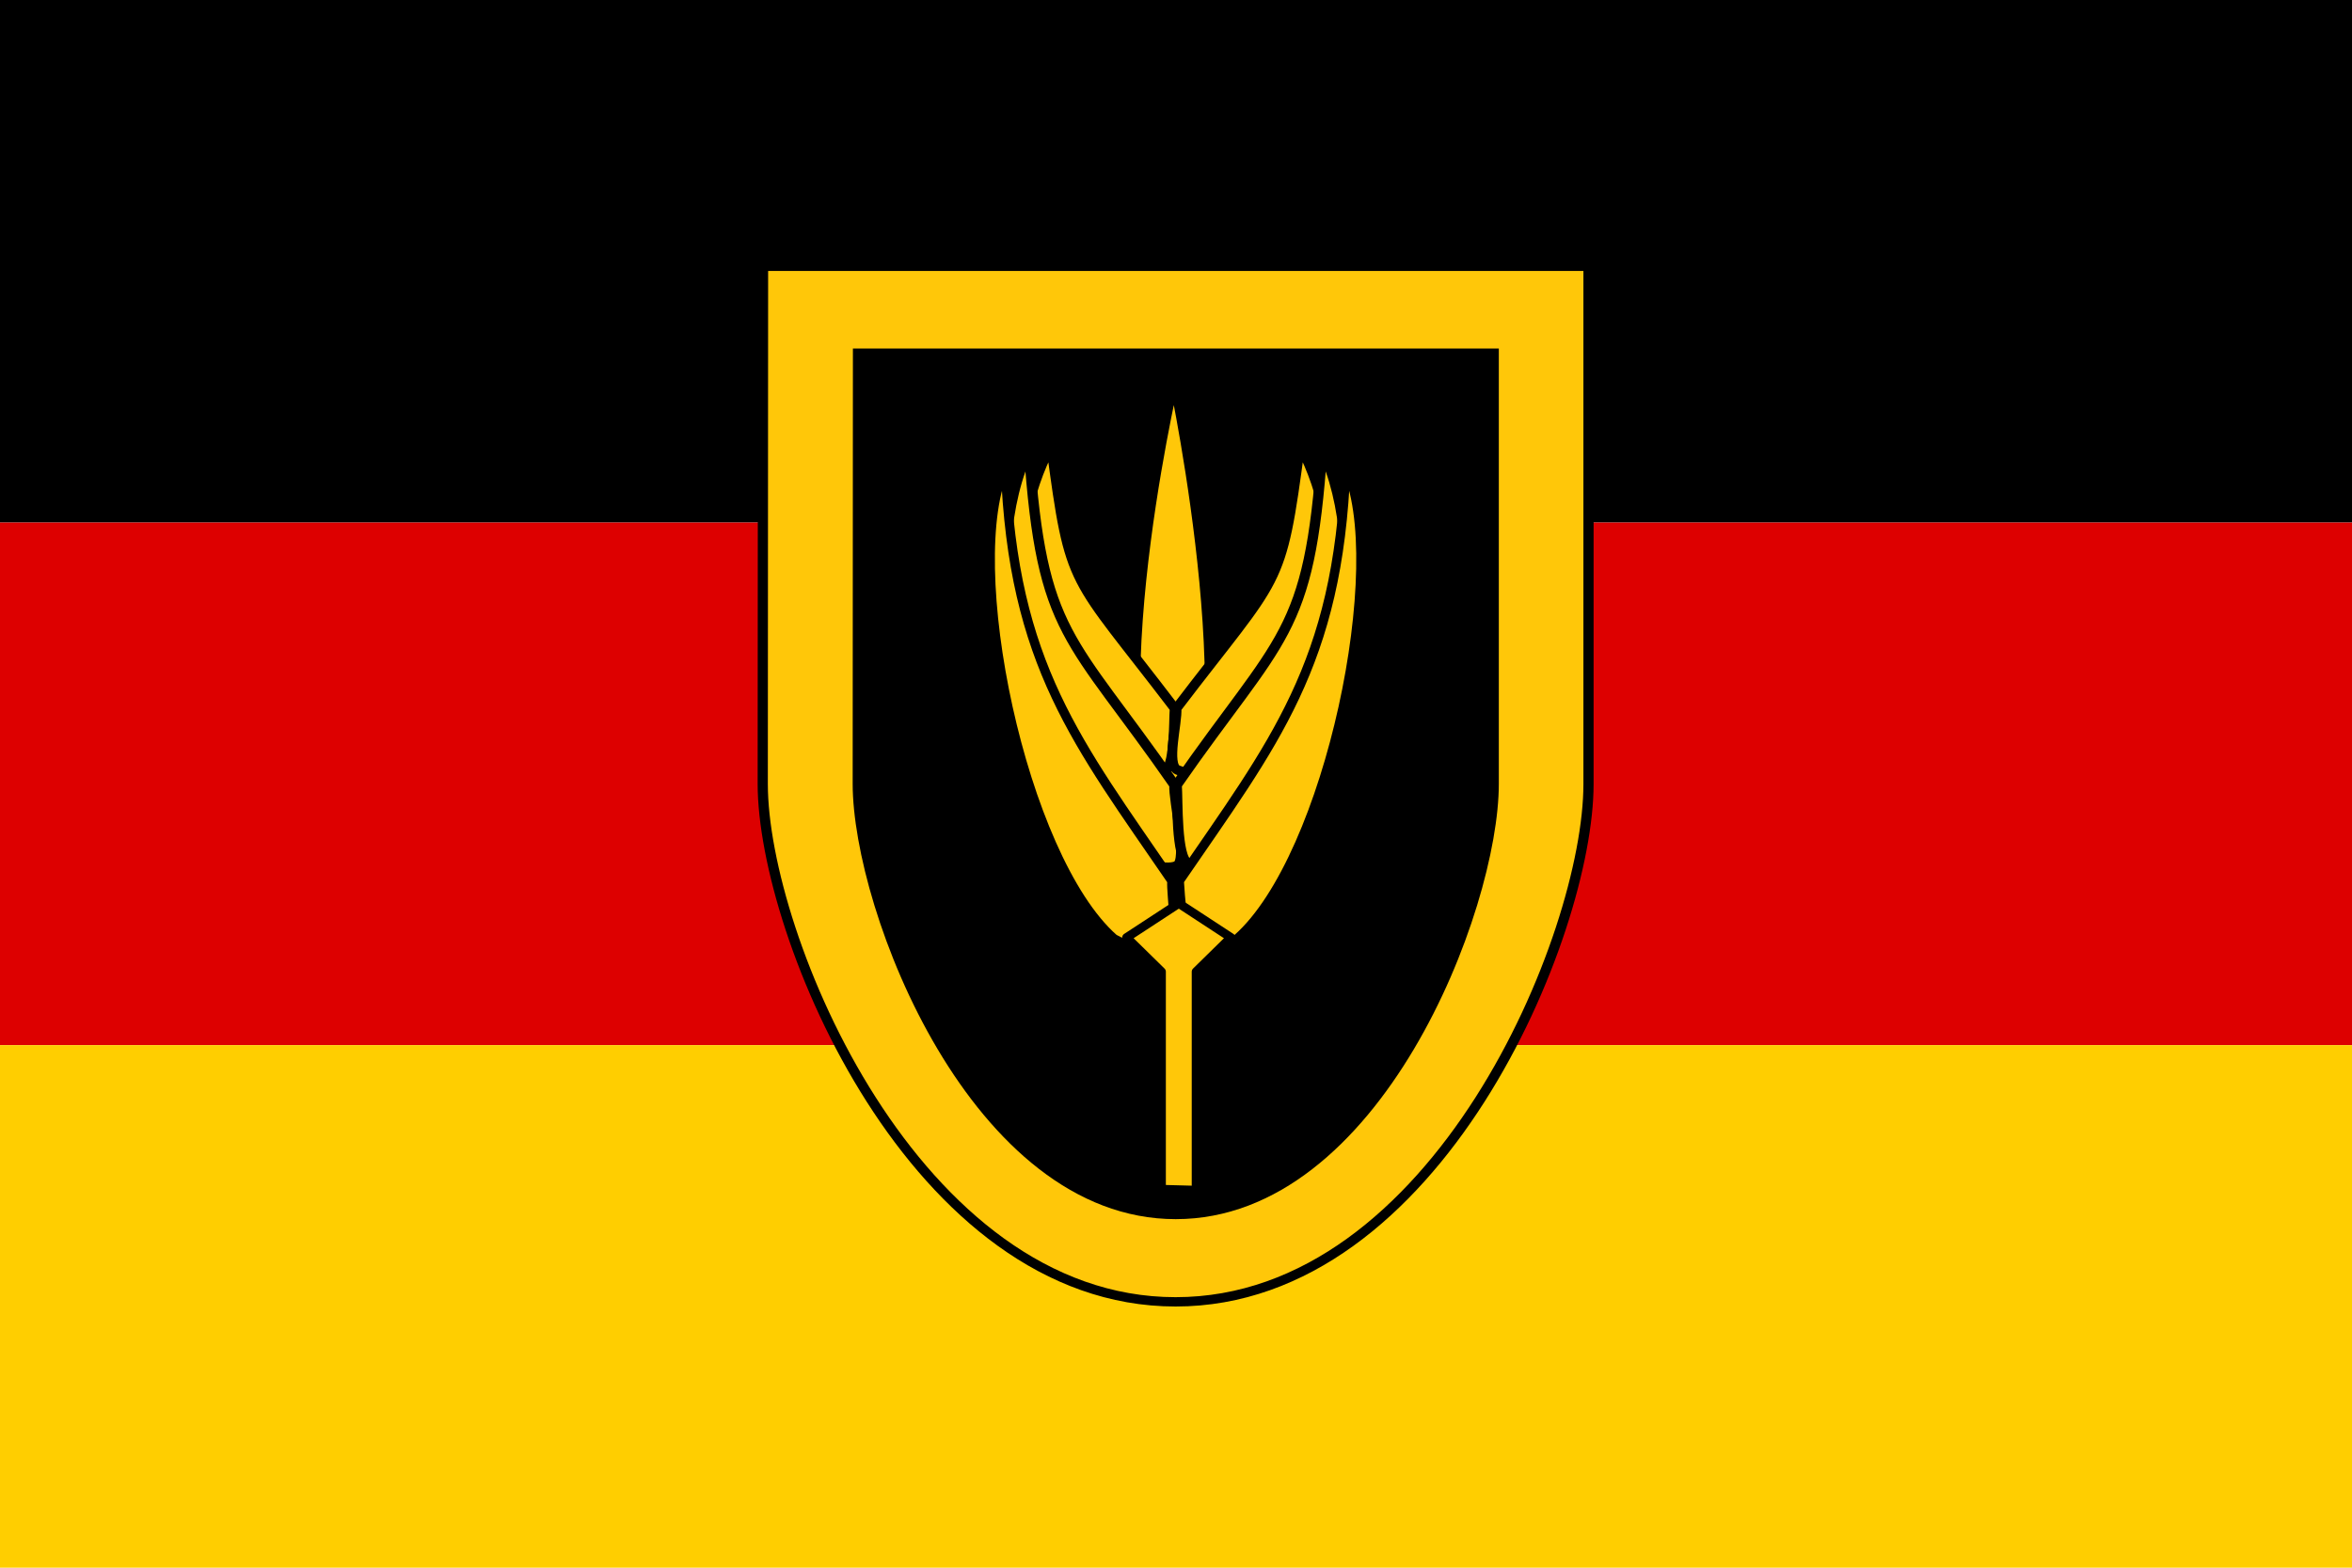 <?xml version="1.0" encoding="UTF-8" ?><!DOCTYPE svg PUBLIC "-//W3C//DTD SVG 1.1 Basic//EN" "http://www.w3.org/Graphics/SVG/1.1/DTD/svg11-basic.dtd">
<svg xmlns="http://www.w3.org/2000/svg" xmlns:xlink="http://www.w3.org/1999/xlink" width="900" height="600" viewBox="0 0 900 600" baseProfile="basic" version="1.1">
<g id="surface1">
<path style=" stroke:none;fill-rule:nonzero;fill:rgb(0%,0%,0%);fill-opacity:1;" d="M 0 0 L 900 0 L 900 200 L 0 200 Z "/>
<path style=" stroke:none;fill-rule:nonzero;fill:rgb(86.667%,0%,0%);fill-opacity:1;" d="M 0 200 L 900 200 L 900 400 L 0 400 Z "/>
<path style=" stroke:none;fill-rule:nonzero;fill:rgb(100%,80.784%,0%);fill-opacity:1;" d="M 0 400 L 900 400 L 900 600 L 0 600 Z "/>
<path style="fill-rule:nonzero;fill:rgb(100%,78.039%,3.529%);fill-opacity:1;stroke-width:2.681;stroke-linecap:square;stroke-linejoin:bevel;stroke:rgb(0%,0%,0%);stroke-opacity:1;stroke-miterlimit:4;" d="M 1.419 301.341 C 1.419 301.341 1.341 406.617 1.341 450 C 1.341 493.368 41.27 598.659 109.993 598.659 C 178.73 598.659 218.659 493.368 218.659 450 C 218.659 406.617 218.659 301.341 218.659 301.341 L 1.341 301.341 " transform="matrix(1.454,0,0,1.333,289.917,-299.761)"/>
<path style=" stroke:none;fill-rule:nonzero;fill:rgb(0%,0%,0%);fill-opacity:1;" d="M 326.367 133.398 C 326.367 133.398 326.277 251.383 326.277 300 C 326.277 348.602 371.707 466.602 449.898 466.602 C 528.102 466.602 573.531 348.602 573.531 300 C 573.531 251.383 573.531 133.398 573.531 133.398 L 326.277 133.398 "/>
<path style="fill-rule:evenodd;fill:rgb(100%,78.039%,3.529%);fill-opacity:1;stroke-width:1.342;stroke-linecap:butt;stroke-linejoin:round;stroke:rgb(0%,0%,0%);stroke-opacity:1;stroke-miterlimit:4;" d="M 741.095 241.289 C 741.095 241.289 752.608 296.754 741.087 309.441 C 728.653 295.983 741.095 241.289 741.095 241.289 Z " transform="matrix(2.661,0,0,2.613,-1522.81,-484.292)"/>
<path style="fill-rule:evenodd;fill:rgb(100%,78.039%,3.529%);fill-opacity:1;stroke-width:1.415;stroke-linecap:butt;stroke-linejoin:miter;stroke:rgb(0%,0%,0%);stroke-opacity:1;stroke-miterlimit:4;" d="M 731.9 297.539 C 735.661 299.472 737.86 299.233 739.569 298.52 C 741.277 297.807 741.029 291.189 741.191 289.09 C 726.161 268.99 726.212 272.03 723.417 250.602 C 716.208 264.338 717.114 285.617 731.9 297.539 Z " transform="matrix(2.661,0,0,2.613,-1522.81,-484.292)"/>
<path style="fill-rule:evenodd;fill:rgb(100%,78.039%,3.529%);fill-opacity:1;stroke-width:1.478;stroke-linecap:butt;stroke-linejoin:miter;stroke:rgb(0%,0%,0%);stroke-opacity:1;stroke-miterlimit:4;" d="M 731.894 309.543 C 735.645 311.657 739.771 312.967 741.474 312.188 C 743.177 311.407 740.996 302.598 741.156 300.303 C 726.174 278.324 722.054 278.563 720.233 251.199 C 713.046 266.218 717.155 296.506 731.894 309.543 Z " transform="matrix(2.661,0,0,2.613,-1522.81,-484.292)"/>
<path style="fill-rule:evenodd;fill:rgb(100%,78.039%,3.529%);fill-opacity:1;stroke-width:1.343;stroke-linecap:butt;stroke-linejoin:miter;stroke:rgb(0%,0%,0%);stroke-opacity:1;stroke-miterlimit:4;" d="M 732.433 322.821 C 735.817 324.757 738.763 324.516 740.298 323.803 C 741.837 323.088 740.646 316.464 740.791 314.362 C 727.271 294.239 717.91 282.672 716.845 253.745 C 710.36 267.497 719.132 310.886 732.433 322.821 Z " transform="matrix(2.661,0,0,2.613,-1522.81,-484.292)"/>
<path style="fill-rule:evenodd;fill:rgb(100%,78.039%,3.529%);fill-opacity:1;stroke-width:1.415;stroke-linecap:butt;stroke-linejoin:miter;stroke:rgb(0%,0%,0%);stroke-opacity:1;stroke-miterlimit:4;" d="M 750.735 297.539 C 746.974 299.472 743.324 298.838 741.616 298.126 C 739.906 297.413 741.606 291.189 741.445 289.09 C 756.475 268.99 756.423 272.03 759.218 250.602 C 766.427 264.338 765.521 285.617 750.735 297.539 Z " transform="matrix(2.661,0,0,2.613,-1522.81,-484.292)"/>
<path style="fill-rule:evenodd;fill:rgb(100%,78.039%,3.529%);fill-opacity:1;stroke-width:1.478;stroke-linecap:butt;stroke-linejoin:miter;stroke:rgb(0%,0%,0%);stroke-opacity:1;stroke-miterlimit:4;" d="M 750.741 309.543 C 746.992 311.657 744.799 312.573 743.096 311.795 C 741.393 311.014 741.64 302.598 741.48 300.303 C 756.461 278.324 760.582 278.563 762.402 251.199 C 769.589 266.218 765.48 296.506 750.741 309.543 Z " transform="matrix(2.661,0,0,2.613,-1522.81,-484.292)"/>
<path style="fill-rule:evenodd;fill:rgb(100%,78.039%,3.529%);fill-opacity:1;stroke-width:1.343;stroke-linecap:butt;stroke-linejoin:miter;stroke:rgb(0%,0%,0%);stroke-opacity:1;stroke-miterlimit:4;" d="M 750.202 322.821 C 746.819 324.757 745.324 323.73 743.787 323.015 C 742.251 322.302 741.989 316.464 741.845 314.362 C 755.365 294.239 764.726 282.672 765.79 253.745 C 772.275 267.497 763.503 310.886 750.202 322.821 Z " transform="matrix(2.661,0,0,2.613,-1522.81,-484.292)"/>
<path style="fill-rule:evenodd;fill:rgb(100%,78.039%,3.529%);fill-opacity:1;stroke-width:1.279;stroke-linecap:butt;stroke-linejoin:round;stroke:rgb(0%,0%,0%);stroke-opacity:1;stroke-miterlimit:4;" d="M 739.281 359.663 L 739.281 327.662 L 734.281 322.662 L 741.781 317.663 L 749.28 322.662 L 744.281 327.662 L 744.281 359.663 L 738.826 359.515 Z " transform="matrix(2.661,0,0,2.613,-1522.81,-484.292)"/>
</g>
</svg>
